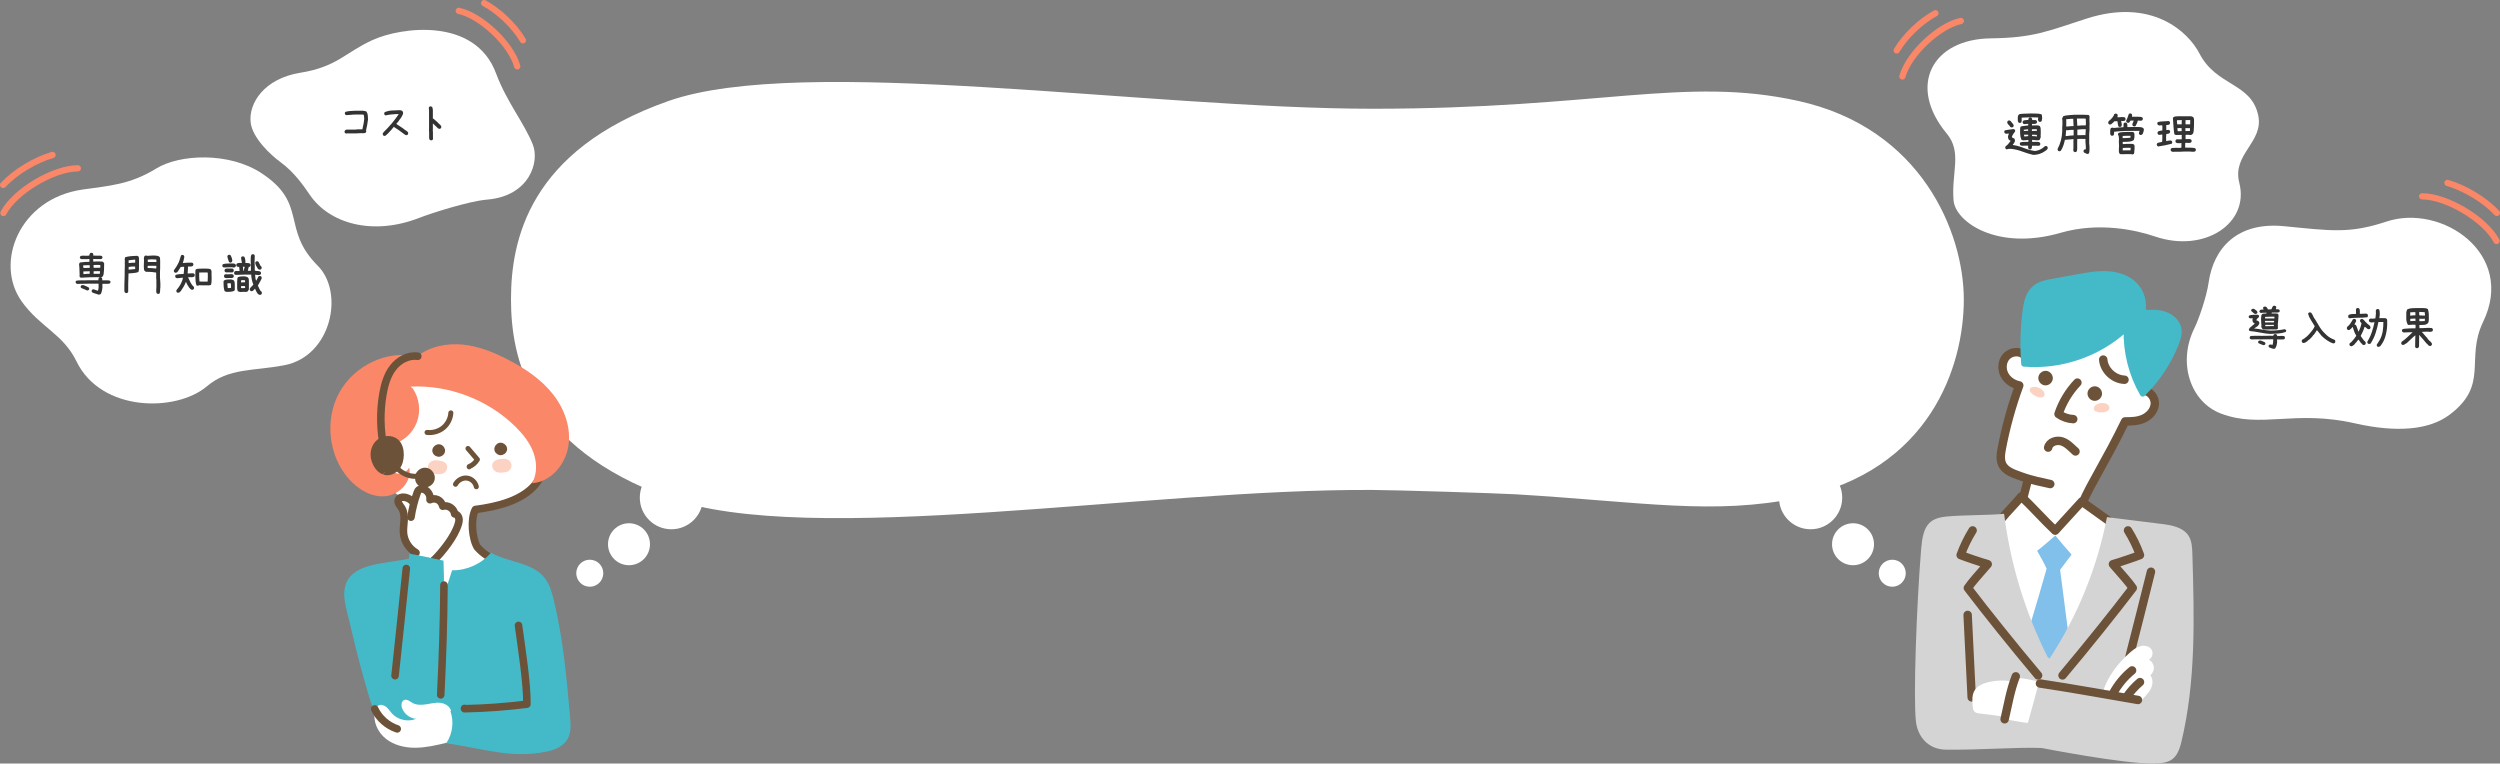 <?xml version="1.0" encoding="UTF-8"?><svg xmlns="http://www.w3.org/2000/svg" viewBox="0 0 1197.27 365.65" width="1197.27" height="365.65"><rect x="0" y="0" width="1197.27" height="365.65" fill="#808080" stroke="none"/><defs><style>.d,.e{fill:#fff;}.f{fill:#f98768;}.g,.h,.i,.j,.k,.l,.e,.m{stroke-linecap:round;stroke-linejoin:round;}.g,.i,.j,.k,.n,.l,.e{stroke:#6c5238;}.g,.i,.n{stroke-width:2.41px;}.g,.j,.n{fill:#6c5238;}.h{stroke:#f98768;stroke-width:3px;}.h,.i,.k,.l{fill:none;}.o{fill:#333;}.p,.m{fill:#44bac9;}.q{fill:#d4d4d4;}.j,.m{stroke-width:2.69px;}.k,.e{stroke-width:3.62px;}.r{fill:#fcd2c2;}.n{stroke-miterlimit:10;}.l{stroke-width:4.04px;}.s{fill:#81c0eb;}.m{stroke:#44bac9;}</style></defs><g id="a"/><g id="b"><g id="c"><path class="d" d="M861.22,48.34c-54.19-11.96-95.47,3.74-203.67,3.74s-273.23-26.16-337.31-3.74c-67.28,23.59-75.52,67.19-75.52,95.02s8.51,70.76,75.52,95.02c67.1,24.25,229.12-4.4,337.31-3.74,11.37,.07,57.73,1.5,68.29,2.08,60.87,3.65,94.65,10.13,135.47,1.66,63.07-13.04,79.18-62.96,79.18-95.02-.09-32.06-20.23-81.98-79.27-95.02Z"/><circle class="d" cx="321.55" cy="238.33" r="15.14"/><circle class="d" cx="301.23" cy="260.64" r="10.05"/><circle class="d" cx="282.45" cy="274.52" r="6.47"/><circle class="d" cx="867.11" cy="238.33" r="15.14"/><circle class="d" cx="887.43" cy="260.64" r="10.05"/><circle class="d" cx="906.21" cy="274.52" r="6.47"/><path class="h" d="M1.64,102c5.7-10.69,24.24-21.39,35.64-21.39"/><path class="h" d="M1.5,88.57c5.96-6.35,15.38-11.96,23.66-14.37"/><path class="h" d="M247.71,31.78c-3.07-11.02-17.71-24.44-27.99-26.58"/><path class="h" d="M250.43,19.31c-4.14-7.02-11.55-14.01-18.55-17.81"/><path class="h" d="M1195.63,115.4c-5.7-10.69-24.24-21.39-35.64-21.39"/><path class="h" d="M1195.77,101.97c-5.96-6.35-15.38-11.96-23.66-14.37"/><path class="h" d="M911.07,36.62c3.07-11.02,17.71-24.44,27.99-26.58"/><path class="h" d="M908.35,24.15c4.14-7.02,11.55-14.01,18.55-17.81"/><path class="d" d="M1057.72,135.3c2.4-16.62,13.81-29.13,36.05-26.98,22.66,2.2,31.35,3.7,49.09-2.2,26.43-8.78,62.14,15.37,46.34,47.99-8.7,17.97,3.09,30.11-16.13,44.54-9.6,7.2-25.02,8.69-45.31,4.08-29.01-6.59-44.96,2.63-64.2-4.7-14.53-5.54-20.87-24.3-12.63-40.9,1.98-4,5.78-14.78,6.8-21.83Z"/><path class="d" d="M953.36,18.37c-28,.33-40.08,22.72-21.01,45.64,7.48,8.99,2.06,18.91,3.24,32.05,.93,10.28,20.94,24.21,51.26,15.43,18.14-5.25,35.82-1.42,45.23,1.78,23.66,8.04,45.32-6.34,40.33-25.73-3.55-13.79,11.74-19.4,9.09-32.19-3.29-15.86-19.96-13.85-28.17-29.74-5.44-10.52-22.94-26.74-54.09-16.69-18.56,5.99-25.34,9.21-45.88,9.45Z"/><path class="d" d="M39.53,90.78c-30.32,4.33-42.24,35.02-29.24,53.43,8.84,12.53,19.86,15.52,26.35,28.88,11.84,24.34,47.72,24.37,62.45,11.91,10.56-8.93,22.22-7.21,37.18-10.11,22.38-4.33,28.8-34.74,15.88-47.65-17.69-17.69-4.46-29.68-27.08-44.4-15.52-10.11-38.99-9.03-50.18-2.17-12.6,7.72-22.08,8.21-35.38,10.11Z"/><path class="d" d="M143.84,34.84c17.66-2.86,21.44-9.69,34.61-15.68,13.55-6.16,49.01-11.13,59.1,15.96,5.17,13.88,13.39,23.52,17.63,34.15,3.3,8.27-1.63,24.64-21.88,26.32-9.1,.76-27.48,6.78-32.33,8.68-22.86,8.96-43.43,2.52-52.57-10.92-2.87-4.22-7.51-10.92-14.04-15.68-4.85-3.53-13.5-11.66-14.32-19.04-1.03-9.23,6.48-20.99,23.79-23.79Z"/><g><path class="o" d="M47.39,141.15c-.56-.19-1.12-.36-1.66-.52s-1.07-.36-1.57-.61c-.09-.12-.17-.25-.23-.38s-.08-.27-.05-.42l.23-.45c.12-.08,.26-.14,.4-.19s.29-.05,.45-.02c.31,.14,.63,.27,.96,.39s.66,.21,1.01,.29c.06-.25,.12-.49,.16-.71s.09-.47,.12-.74v-1.83l-.09-.09h-5.16l-5.04,.09-.47-.23c-.09-.11-.16-.24-.21-.4s-.05-.3-.02-.45l.23-.42c.77-.16,1.63-.22,2.6-.19s1.94,.02,2.91-.05h5.16c-.03-.23-.02-.45,.02-.66s.13-.39,.26-.56c.12-.09,.26-.16,.4-.21s.29-.05,.45-.02l.47,.23c.16,.17,.23,.37,.23,.59v.68c.77,.03,1.41,.02,1.95-.02s1.12,.02,1.78,.21c.09,.11,.16,.23,.21,.36s.05,.27,.02,.41l-.28,.47c-.12,.08-.27,.14-.42,.19s-.33,.05-.52,.02h-2.65v1.97c-.06,.52-.15,1.02-.26,1.52s-.29,.98-.54,1.43c-.12,.08-.26,.14-.4,.19s-.29,.09-.45,.12Zm-8.62-8.16l-.47-.23c-.09-.11-.16-.23-.2-.35s-.04-.26-.01-.4l.05-.26c-.05-.86-.08-1.73-.09-2.62s-.08-1.78-.19-2.67c.05-.16,.11-.29,.19-.41s.16-.23,.26-.34c.72-.12,1.45-.21,2.2-.25s1.52-.07,2.3-.08l.02-.63-.02-.7h-.38l-.61,.07-2.02-.02-.68,.02c-.11-.03-.22-.07-.33-.11s-.21-.08-.3-.13c-.09-.11-.16-.23-.21-.36s-.05-.27-.02-.41l.26-.42c.16-.14,.34-.21,.56-.2s.44,0,.66-.04l2.06,.02,.98-.07c0-.19,.03-.38,.08-.57s.14-.38,.27-.55c.12-.08,.26-.14,.4-.19s.3-.05,.47-.02l.47,.23c.09,.12,.16,.26,.2,.4s.04,.29,.01,.45l-.05,.26,3.75,.05,.47,.23c.09,.12,.16,.25,.2,.36s.04,.25,.01,.41l-.23,.42c-.09,.08-.2,.12-.33,.14s-.25,.04-.38,.07l-3.47-.05-.02,.56,.05,.68h.84l.7-.07,2.77,.05,.45,.21,.09,.23h.09l.26,.45-.07,3.14c-.08,.56-.13,1.14-.16,1.72s-.24,1.1-.63,1.54l-.47,.21-2.3-.02c-1.25,.02-2.5,.04-3.76,.07s-2.5,.09-3.71,.19Zm2.86,6.09c-.47-.2-.93-.41-1.38-.62s-.91-.39-1.38-.55c-.09-.11-.16-.23-.21-.36s-.05-.26-.02-.39l.23-.42c.16-.12,.33-.19,.52-.2s.38-.01,.56-.01c.44,.14,.87,.31,1.29,.52s.84,.41,1.24,.61c.09,.12,.16,.25,.21,.38s.05,.26,.02,.4l-.23,.45c-.12,.08-.26,.14-.4,.19s-.29,.05-.45,.02Zm1.36-10.83v-.47l-.02-.77h-1.31l-1.83,.07v.4l.12,.8,.7,.07,2.34-.09Zm-.02,2.88v-.07l-.05-.19,.07-.96h-.23l-2.81,.07-.02,.66,.05,.61,.33,.02c.44-.06,.88-.11,1.31-.13s.89-.03,1.36-.01Zm5.06-2.91l.02-1.31-1.83-.05-1.41,.07v.73l.02,.59,1.08,.02,2.11-.05Zm-.21,2.88v-.21l.07-1.01-1.31-.02-1.73,.05-.02,1.22h.33l2.67-.02Z"/><path class="o" d="M60.31,140.35l-.47-.23c-.06-.09-.12-.2-.16-.3s-.09-.23-.12-.35v-3.21l.14-4.22v-1.97l.09-3.38-.05-.23,.05-1.43-.05-.7c.03-.19,.05-.39,.05-.61s.08-.41,.23-.56c.88-.25,1.78-.41,2.71-.49s1.86-.13,2.8-.16l.38,.09c.12,.03,.23,.09,.33,.19,.16,.16,.24,.35,.26,.59s.04,.46,.07,.68v4.05l-.05,.23,.05,.75c-.09,.19-.14,.4-.14,.63s-.08,.43-.23,.59c-.72,.25-1.48,.4-2.27,.45s-1.59,.12-2.39,.21l-.14,5.3v3.4l-.23,.47c-.12,.09-.26,.16-.4,.21s-.29,.05-.45,.02Zm4.43-14.55v-1.43h-.66l-2.46,.28-.05,.23,.05,1.1h.14c.48-.06,.98-.11,1.48-.14s1-.05,1.5-.05Zm0,3.05v-.33l-.05-.47,.05-.42h-1.31l-1.8,.19-.05,1.31h.23c.48-.06,.98-.11,1.48-.14s.98-.08,1.45-.14Zm10.99,11.93c-.12-.03-.24-.07-.35-.12s-.21-.1-.3-.16c-.19-.28-.27-.6-.26-.96s.02-.71,.02-1.05c.06-.44,.09-.89,.07-1.35s-.02-.93-.02-1.39v-1.41c0-.47-.03-.94-.09-1.41v-2.39c-.7-.12-1.41-.22-2.11-.28s-1.43-.09-2.18-.09l-.47,.05-.8-.47c-.19-.31-.29-.66-.3-1.05s-.04-.77-.07-1.15l.09-2.79-.05-1.12c.03-.19,.06-.37,.09-.54s.11-.34,.23-.49c.12-.09,.26-.16,.4-.21s.29-.05,.45-.02c.09,.03,.2,.07,.3,.12s.23,.05,.35,.02c.56-.06,1.13-.1,1.71-.12s1.16-.02,1.76-.02c.3,.06,.61,.1,.94,.12s.62,.1,.87,.26l.42,.33c.09,.12,.16,.26,.21,.4s.05,.3,.02,.49l-.05,.19,.09,.23v4.01l-.09,1.92v2.53l.19,2.77v2.06c-.09,.45-.13,.94-.12,1.45s-.07,.98-.26,1.38c-.09,.09-.2,.16-.33,.19l-.38,.09Zm-.89-12.16v-.33l.05-.98h-.23l-.19,.05-.05-.05h-3.35l-.33,.05-.05,.42,.05,.56c.72,0,1.41,.03,2.09,.09l2.02,.19Zm.05-3.12v-.94l-.05-.28-2.37-.09-1.73,.14v.38l.09,.75h3.73l.33,.05Z"/><path class="o" d="M85.15,140.21l-.47-.23c-.09-.12-.16-.26-.21-.4s-.05-.3-.02-.49l.38-.61c.34-.34,.64-.72,.89-1.14s.51-.82,.77-1.23c.25-.5,.48-1,.68-1.5s.35-1.03,.45-1.59h-.42l-2.41,.23c-.12-.03-.24-.07-.35-.12s-.21-.1-.3-.16c-.09-.12-.16-.26-.21-.4s-.05-.29-.02-.45l.23-.47c.59-.19,1.21-.3,1.86-.35s1.3-.09,1.96-.12c.06-.56,.12-1.12,.16-1.69s.07-1.14,.07-1.73h-.42l-1.03,.09-.14-.05-1.43,2.2-.28,.33c-.12,.09-.27,.17-.42,.23s-.33,.08-.52,.05l-.47-.23c-.09-.12-.16-.26-.21-.4s-.05-.29-.02-.45l.47-.75c.31-.38,.59-.77,.82-1.2s.48-.85,.73-1.29c.34-.61,.61-1.26,.8-1.95s.4-1.36,.63-2.02c.12-.09,.26-.16,.4-.21s.29-.05,.45-.02l.47,.23c.09,.12,.16,.26,.21,.4s.05,.29,.02,.45c-.09,.47-.2,.94-.3,1.41s-.24,.93-.4,1.38h.19c.66-.09,1.34-.15,2.06-.16s1.42-.02,2.11-.02l.47,.23c.09,.12,.16,.26,.21,.4s.05,.29,.02,.45l-.23,.47c-.34,.22-.72,.32-1.12,.3s-.81,0-1.22,.02c0,.56-.02,1.12-.07,1.66s-.09,1.1-.12,1.66h.19l2.53-.09,.47,.23c.09,.12,.16,.26,.21,.4s.05,.29,.02,.45l-.23,.47c-.16,.12-.32,.2-.49,.23s-.35,.06-.54,.09h-1.88v.19c.34,.72,.68,1.43,1.01,2.13s.77,1.37,1.34,1.99l.23,.14c.09,.12,.16,.26,.21,.41s.05,.3,.02,.46l-.23,.47c-.12,.09-.26,.16-.4,.21s-.3,.05-.49,.02c-.22-.06-.42-.19-.61-.38l-.56-.56c-.31-.45-.6-.91-.87-1.36s-.49-.93-.68-1.43h-.09c-.28,.75-.62,1.48-1.03,2.19s-.84,1.39-1.31,2.05l-.3,.33-.33,.33c-.12,.09-.26,.16-.4,.21s-.29,.05-.45,.02Zm9.4-3.35l-.47-.23c-.22-.62-.35-1.29-.4-1.99s-.09-1.4-.12-2.09v-2.58c.03-.19,.05-.37,.07-.54s.09-.32,.21-.45c.41-.19,.84-.28,1.31-.28s.94-.02,1.41-.05h2.41c.34,.03,.69,.05,1.03,.07s.66,.12,.94,.3c.09,.12,.17,.27,.23,.42s.11,.33,.14,.52v2.11l.05,.89c-.03,.56-.05,1.15-.05,1.76s-.09,1.16-.28,1.66c-.19,.16-.4,.23-.63,.23s-.46,.03-.68,.09l-.05-.05h-3.12l-1.22-.05c-.09,.09-.21,.16-.35,.19s-.29,.05-.45,.05Zm4.9-2.02v-.09l.09-2.48-.05-1.73-.7-.05h-2.18l-1.22,.05v1.92c0,.41,.02,.8,.05,1.2s.06,.77,.09,1.15l1.17,.05h2.74Z"/><path class="o" d="M111.99,128.14c-.34-.09-.7-.14-1.08-.14h-1.15l-2.58,.09-.47-.23c-.09-.12-.16-.26-.21-.4s-.05-.29-.02-.45l.23-.47c.72-.22,1.48-.33,2.29-.33s1.6-.02,2.38-.05c.22,.03,.45,.06,.7,.09s.47,.12,.66,.28c.09,.12,.16,.26,.21,.4s.05,.29,.02,.45l-.23,.47c-.09,.09-.21,.16-.35,.19s-.27,.06-.4,.09Zm-3.49,11.65c-.16-.06-.31-.12-.47-.16s-.31-.12-.47-.21c-.25-.72-.4-1.46-.45-2.24s-.07-1.57-.07-2.38l.23-.47c.47-.28,1-.44,1.59-.47s1.2-.05,1.8-.05c.22,.06,.43,.12,.63,.16s.4,.13,.59,.26l.14,.14c.22,.28,.34,.6,.35,.96s.04,.73,.07,1.1v2.37l-.23,.47c-.56,.25-1.16,.4-1.79,.45s-1.28,.07-1.93,.07Zm-.14-6.59c-.16-.03-.3-.06-.45-.09s-.27-.11-.4-.23c-.09-.12-.16-.26-.21-.4s-.05-.29-.02-.45l.23-.47c.12-.09,.26-.16,.4-.21s.3-.05,.49-.02l.52,.05,1.95-.09c.16,.03,.3,.06,.45,.09s.27,.09,.4,.19c.09,.12,.16,.26,.21,.4s.05,.29,.02,.45l-.23,.47c-.12,.09-.27,.16-.45,.21s-.35,.07-.54,.07l-.8-.05-1.57,.09Zm.05-2.72c-.12-.03-.24-.07-.35-.12s-.21-.1-.3-.16c-.09-.12-.16-.26-.21-.4s-.05-.29-.02-.45l.23-.47c.22-.19,.47-.27,.75-.26s.56,0,.84-.02h1.9l.47,.23c.09,.12,.16,.27,.21,.42s.05,.33,.02,.52l-.23,.47c-.12,.09-.26,.16-.4,.21s-.29,.05-.45,.02l-1.48-.05-.98,.05Zm1.76-4.73l-.49-.26c-.16-.47-.31-.92-.47-1.36s-.27-.91-.33-1.41l.23-.47c.12-.09,.26-.16,.4-.21s.3-.05,.47-.02l.47,.23c.22,.41,.41,.84,.56,1.29s.23,.95,.23,1.48l-.23,.47c-.12,.09-.26,.17-.4,.22s-.29,.07-.45,.04Zm.47,12.12v-1.24l-.09-.94-.7-.05-.96,.05v.38l.19,1.9h.56l1.01-.09Zm13.8,3.38c-.19-.03-.37-.1-.54-.21s-.34-.24-.49-.4c-.28-.38-.52-.76-.7-1.15s-.38-.79-.56-1.2h-.09l-.35,.42-.23,.23-.14,.14h-.09l-.09,.14c-.12,.12-.26,.2-.4,.21s-.29,.02-.45,.02l-.47-.23c-.09-.12-.16-.26-.21-.4s-.05-.29-.02-.45l.23-.47,.23-.26,1.08-1.12,.14-.09v-.19c-.28-.75-.51-1.52-.68-2.3s-.27-1.59-.3-2.44h-2.86l-4.64,.14-.47-.23c-.09-.12-.16-.26-.21-.4s-.05-.3-.02-.49l.23-.47c.12-.09,.26-.17,.4-.23s.3-.08,.49-.05l.7,.05,.8-.05v-.14l-.19-1.83c-.22,0-.42,0-.61-.02s-.36-.09-.52-.21c-.09-.12-.16-.26-.21-.4s-.05-.29-.02-.45l.23-.47c.34-.22,.73-.33,1.15-.33h1.29v-.09c-.09-.39-.17-.78-.23-1.17s-.12-.79-.19-1.2l.23-.47c.12-.09,.26-.16,.4-.21s.29-.05,.45-.02l.47,.23c.25,.38,.4,.78,.45,1.22s.09,.89,.12,1.36l-.09,.35c.41,.03,.81,.05,1.22,.05s.77,.11,1.08,.33c.09,.12,.16,.26,.21,.4s.05,.29,.02,.45l-.23,.47c-.09,.06-.2,.12-.3,.16s-.23,.07-.35,.07l-.42,1.83h1.45v-2.44l-.09-2.6c.03-.47,.05-.94,.05-1.41s.11-.89,.33-1.27c.12-.09,.26-.16,.4-.21s.29-.05,.45-.02l.47,.23c.11,.12,.19,.26,.23,.4s.05,.3,.02,.49l-.09,3.02,.09,1.27v2.44c.44,.16,.91,.23,1.41,.21s.95,.1,1.36,.35c.09,.12,.16,.26,.21,.4s.05,.29,.02,.45l-.23,.47c-.12,.09-.26,.16-.4,.19s-.29,.06-.45,.09c-.28-.06-.57-.09-.87-.09s-.59-.03-.87-.09v.23c.06,.44,.11,.88,.14,1.34s.14,.87,.33,1.24h.09l1.03-1.97c.12-.09,.26-.16,.4-.21s.29-.05,.45-.02l.47,.23c.09,.12,.16,.26,.21,.4s.05,.3,.02,.49c-.22,.62-.51,1.21-.87,1.76s-.68,1.12-.96,1.71c.19,.44,.39,.88,.61,1.32s.45,.87,.7,1.28l.38,.23c.09,.12,.16,.26,.21,.4s.05,.3,.02,.49l-.23,.47c-.09,.09-.2,.16-.33,.19l-.38,.09Zm-9.45-1.41c-.16-.09-.33-.15-.52-.16s-.36-.09-.52-.21c-.16-.22-.25-.45-.28-.7l-.09-.75v-3.07c.06-.38,.09-.76,.07-1.15s.09-.74,.3-1.05c.44-.19,.9-.3,1.38-.35s.98-.07,1.48-.07c.34,0,.68,.05,1.01,.14s.63,.23,.91,.42c.22,.22,.35,.48,.4,.77s.07,.6,.07,.91v4.01l-.23,.47-.14,.09-.19,.38c-.16,.12-.33,.2-.52,.23s-.38,.05-.56,.05l-.84-.05-1.73,.09Zm2.39-4.66v-.42l-.05-.56-1.41-.05-.42,.05-.09,1.03h.42l1.55-.05Zm0,2.74v-.82c-.22-.09-.45-.13-.7-.12s-.5,.02-.75,.02l-.28,.05-.23-.05v.87c.19,.09,.38,.13,.59,.12s.41-.02,.63-.02l.75-.05Zm-.66-8.23l.47-1.92-.84-.05v.38l.19,1.64h.14l.05-.05Zm7.66-.52c-.16-.03-.31-.09-.47-.16s-.3-.2-.42-.35c-.28-.44-.55-.88-.8-1.34s-.41-.95-.47-1.48l.23-.49c.12-.09,.26-.16,.4-.21s.29-.05,.45-.02l.47,.23c.19,.33,.36,.66,.52,1.01s.31,.67,.47,.98h.09v.09h.09l.14,.14c.09,.12,.16,.26,.21,.4s.05,.29,.02,.45l-.23,.47c-.09,.09-.2,.16-.33,.19l-.38,.09Z"/></g><g><path class="o" d="M165.71,63.96l-.47-.23c-.09-.12-.16-.26-.21-.4s-.05-.29-.02-.45l.23-.47,.66-.33h4.22l1.03-.14h2.39c.19-.84,.37-1.69,.54-2.53s.29-1.7,.35-2.58l-.19-1.83-.61-.14h-3.52c-.75,0-1.48,.05-2.18,.14s-1.4,.14-2.09,.14l-.47-.23c-.09-.12-.16-.26-.21-.4s-.05-.29-.02-.45l.23-.47c.69-.22,1.44-.36,2.25-.42s1.64-.11,2.48-.14h3.66c.31,.06,.62,.11,.94,.14s.59,.14,.84,.33c.34,.53,.54,1.12,.59,1.76s.09,1.29,.12,1.95c-.09,.88-.23,1.75-.4,2.62s-.35,1.73-.54,2.58l.09,.61-.23,.47c-.25,.19-.53,.29-.84,.3s-.62,.02-.94,.02l-.05-.05-2.2,.09-1.03,.05h-3.94l-.47,.05Z"/><path class="o" d="M184,65.11l-.47-.26c-.09-.12-.16-.26-.21-.4s-.05-.29-.02-.45,.11-.3,.23-.45,.23-.27,.33-.4c1.31-1.28,2.56-2.62,3.75-4.03s2.28-2.86,3.28-4.36v-.14h-.94c-.91,.06-1.8,.13-2.67,.21s-1.73,.23-2.58,.45l-.47-.23c-.09-.12-.16-.26-.21-.4s-.05-.29-.02-.45l.23-.47c1.09-.47,2.24-.74,3.45-.81s2.41-.12,3.63-.15c.25,0,.5,.03,.75,.09s.47,.18,.66,.35c.12,.16,.22,.34,.28,.54s.08,.41,.05,.63c-.16,.47-.36,.92-.61,1.36s-.52,.86-.8,1.27h-.09l-.23,.42h-.09l-.33,.61h-.09l-.23,.42c-.16,.12-.3,.26-.45,.4s-.24,.3-.3,.49l.33,.19c.16,.19,.34,.34,.56,.45s.44,.23,.66,.35v.09l.42,.23,1.31,.89,.38,.33c.22,.19,.45,.35,.7,.49s.5,.3,.75,.49l.49,.56,.05,.61-.23,.47c-.14,.09-.28,.16-.42,.21s-.29,.05-.45,.02l-.66-.38c-.75-.56-1.51-1.12-2.27-1.69s-1.55-1.08-2.37-1.55l-.42-.42-1.5,1.78-.98,1.03-.42,.47-.19,.19-.28,.14v.09l-.14,.14c-.16,.16-.32,.29-.49,.41s-.38,.16-.63,.13Z"/><path class="o" d="M206.31,67.21l-.47-.23c-.16-.16-.24-.33-.26-.52s-.04-.38-.07-.56v-2.7l-.09-1.17,.05-.05v-5.34l-.05-.19,.05-.05v-3.59l-.14-1.17,.23-.47c.12-.09,.26-.16,.4-.21s.29-.05,.45-.02l.47,.23c.19,.22,.29,.47,.3,.75s.05,.55,.12,.8v3.68l-.05,.19,.05,.14,.38,.19,.8,.7,.33,.28,.33,.28,.75,.75,.14,.14,.98,.94v.09h.09c.09,.12,.16,.26,.21,.4s.05,.3,.02,.49l-.23,.47c-.12,.09-.26,.16-.4,.21s-.29,.05-.45,.02l-.52-.28-1.12-1.08-1.31-1.22v2.95l-.05,.47,.09,.66v2.51l.05,.8-.23,.47c-.12,.09-.26,.16-.4,.21s-.29,.05-.45,.02Z"/></g><g><path class="o" d="M973.73,74.18c-1.77-.41-3.5-.94-5.2-1.59s-3.47-1.09-5.3-1.31c-.61-.03-.99-.03-1.14,0s-.51,.12-1.09,.26l-.45-.26c-.09-.12-.16-.26-.2-.4s-.04-.29-.01-.45l.26-.47c.3-.16,.64-.44,1.03-.86s.82-.95,1.29-1.61l-.77-.49c-.22-.27-.36-.54-.42-.82s-.09-.59-.09-.94l.45-1.27h-.23l-1.15,.09c-.12-.03-.24-.07-.34-.13s-.2-.11-.29-.18c-.09-.12-.16-.26-.2-.4s-.04-.29-.01-.45l.26-.47c.69-.12,1.39-.25,2.1-.36s1.43-.21,2.17-.27l.47,.26c.08,.12,.14,.26,.19,.4s.05,.29,0,.45c-.3,.44-.6,.87-.91,1.29s-.53,.9-.66,1.43l.05,.14,1.08,.56c.17,.19,.28,.41,.32,.66s.04,.52-.01,.8l-.66,1.12h-.09l-.28,.52c1.83,.27,3.6,.75,5.32,1.44s3.49,1.18,5.32,1.44c.7-.08,1.37-.24,1.99-.48s1.23-.57,1.8-.97l.42-.38h.09v-.09l.21-.16h.09v-.09c.12-.09,.26-.16,.4-.21s.29-.05,.45-.02l.47,.28c.08,.12,.14,.26,.19,.41s.05,.31,0,.48l-.3,.52-.14,.05v.09l-.14,.12-.54,.4-.09-.02v.09c-.83,.59-1.72,1.05-2.67,1.36s-1.95,.48-3,.49Zm-10.48-13.15l-.47-.23c-.25-.41-.56-.78-.94-1.12s-.56-.77-.56-1.27l.23-.49c.12-.09,.26-.16,.4-.21s.29-.05,.45-.02l.47,.23,.89,1.05c.16,.19,.31,.39,.46,.61s.21,.47,.18,.75l-.26,.47c-.12,.09-.26,.16-.4,.21s-.29,.05-.45,.02Zm4.05-2.13c-.12-.03-.24-.07-.35-.12s-.21-.09-.3-.14c-.11-.16-.19-.32-.23-.49s-.08-.35-.09-.54c.02-.44,.02-.88,.01-1.32s.09-.86,.29-1.23l.23-.12v-.09c.27-.19,.59-.29,.96-.3s.73-.05,1.08-.09l3.73-.12c.81,.05,1.65,.06,2.52,.05s1.68,.09,2.45,.33v.09l.09-.02c.19,.28,.27,.61,.26,.98s0,.74,.05,1.1c-.09,.19-.14,.4-.13,.63s-.07,.44-.22,.61c-.12,.09-.25,.16-.39,.21s-.28,.06-.43,.05l-.49-.23c-.11-.14-.19-.3-.25-.47s-.08-.35-.08-.54l.12-.87-3.52-.09-3.54,.12-.89,.07c-.03,.39-.02,.78,.02,1.17s-.02,.75-.19,1.08c-.09,.09-.2,.16-.33,.19s-.25,.07-.38,.12Zm4.73,12.66l-.47-.23c-.12-.16-.2-.33-.23-.52s-.05-.4-.05-.63l.05-.38-.61-.05-2.53,.05c-.12-.03-.24-.07-.35-.12s-.21-.1-.3-.16c-.09-.12-.16-.26-.21-.4s-.05-.29-.02-.45l.23-.47c.56-.16,1.18-.23,1.85-.23s1.34-.02,1.99-.05l.05-.89h-.19c-.38,.06-.76,.1-1.15,.12s-.77,.04-1.15,.07c-.16-.03-.31-.07-.47-.12s-.3-.12-.42-.21c-.34-.84-.54-1.75-.59-2.72s-.04-1.94,.02-2.91c.03-.12,.07-.24,.12-.35s.1-.21,.16-.3c.59-.19,1.18-.3,1.76-.33s1.18-.09,1.8-.19v-.75h-.47l-1.5,.09-.47-.23c-.09-.12-.16-.26-.21-.41s-.05-.3-.02-.46l.23-.47c.38-.22,.79-.33,1.24-.33s.88-.03,1.29-.09c-.03-.19-.02-.36,.02-.52s.12-.3,.21-.42c.12-.09,.26-.16,.4-.21s.29-.05,.45-.02l.47,.23c.09,.12,.16,.27,.21,.45s.07,.35,.07,.54c.34,.03,.7,.03,1.08,0s.7,.05,.98,.23c.09,.12,.16,.26,.21,.4s.05,.29,.02,.45l-.23,.49c-.28,.19-.62,.28-1.01,.28h-1.15v.75h.66l.05-.05h2.06c.2,.03,.39,.08,.56,.14s.34,.16,.49,.28c.25,.47,.37,1,.35,1.59s0,1.17,.02,1.73l-.05,1.08,.05,.8c-.12,.19-.21,.4-.26,.63s-.13,.45-.26,.63c-.22,.19-.48,.27-.79,.26s-.6-.02-.88-.02l-1.92-.19-.05,.98h2.72c.16,0,.32,.02,.5,.07s.35,.13,.5,.26c.09,.12,.16,.26,.21,.4s.05,.29,.02,.45l-.23,.47c-.12,.09-.26,.16-.41,.21s-.32,.05-.5,.02l-.42-.05h-2.39c-.03,.73-.14,1.24-.33,1.52-.12,.09-.26,.16-.4,.21s-.29,.05-.45,.02Zm-.75-8.84v-.8h-.14l-1.92,.23v.56h.56l1.03-.05,.47,.05Zm.05,2.48v-.66l-1.45-.05-.56,.05v.09l.09,.7h.66l1.27-.14Zm4.12-2.44v-.89h-1.55l-.8,.05v.8h.56l1.36-.05,.42,.09Zm.05,2.58v-.28l-.05-.47-1.64-.09-.66,.05v.61c.44,0,.83,.02,1.17,.05s.73,.08,1.17,.14Z"/><path class="o" d="M999.53,73.76c-.22-.16-.46-.28-.73-.38s-.52-.2-.75-.33c-.09-.12-.16-.26-.21-.4s-.05-.29-.02-.45l.23-.47c.12-.09,.25-.16,.39-.21s.29-.05,.48-.02v-1.38c-.06-.41-.1-.83-.12-1.27s-.04-.86-.07-1.27l.05-.8-.05-.23-2.44-.05-1.45,.05-.05,1.03v3.59c-.03,.25-.05,.51-.07,.77s-.1,.49-.26,.68c-.12,.09-.26,.16-.4,.21s-.28,.05-.42,.02l-.47-.23c-.09-.09-.16-.21-.19-.35s-.06-.27-.09-.4l.09-.89v-3.49l.05-.84h-.33c-.64,.03-1.27,.09-1.9,.16s-1.26,.13-1.9,.16c-.19,.91-.43,1.8-.73,2.68s-.7,1.71-1.2,2.5c-.12,.09-.25,.17-.39,.23s-.29,.08-.48,.05l-.47-.23c-.09-.12-.16-.26-.2-.4s-.05-.29-.04-.45c.69-1.3,1.21-2.65,1.58-4.05s.58-2.84,.64-4.31v-1.92l.09-1.31v-1.99l-.14-1.03,.21-.47,.14-.09c0-.09,.02-.19,.07-.28s.1-.19,.16-.28c.84-.25,1.71-.4,2.6-.45s1.78-.12,2.67-.21h4.83l1.31,.09,.42-.05,.49,.23c.09,.12,.16,.26,.21,.4s.05,.3,.02,.49l-.05,1.12,.09,2.55-.05,.05v2.25l-.14,2.06v2.34l-.05,.14,.05,.05v2.2l.14,1.08v1.9c-.06,.28-.09,.57-.09,.87s-.08,.55-.23,.77c-.14,.09-.28,.16-.42,.21s-.3,.05-.47,.02Zm-6.45-8.93v-2.62h-1.24l-2.11,.19-.28-.05c0,.47-.02,.94-.07,1.41s-.09,.94-.12,1.41h.28c.58-.09,1.16-.16,1.75-.21s1.18-.09,1.79-.12Zm-.05-4.45v-.28l-.14-2.98,.05-.23h-.96l-2.48,.23v.42l.05,.05v2.32l-.05,.66h.82c.44-.06,.89-.11,1.35-.14s.92-.05,1.37-.05Zm5.88-.33v-.19l.05-.8-.09-2.23-.68-.05h-3.54v.09l.19,3.35h.16c.62-.09,1.27-.15,1.95-.16s1.33-.02,1.97-.02Zm-.14,4.69v-.56l.14-2.3h-1.78l-2.27,.19v2.67h1.34l1.8-.05,.77,.05Z"/><path class="o" d="M1015,60.8l-.45-.26c-.17-.39-.28-.8-.32-1.23s-.1-.85-.18-1.25l-.35-.02-.56,.07-.47-.12-.19,.26-1.31,1.17c-.12,.09-.26,.16-.41,.2s-.3,.04-.46,.01l-.45-.26c-.09-.14-.16-.28-.2-.42s-.04-.31,.01-.52l.26-.45c.48-.38,.93-.78,1.32-1.21s.74-.89,1.02-1.37c.03-.16,.08-.3,.14-.42s.14-.25,.23-.38c.14-.08,.28-.14,.42-.18s.29-.04,.45-.01l.47,.26c.09,.14,.16,.28,.2,.42s.04,.3-.01,.49l-.16,.54,.7,.05c.44-.05,.86-.08,1.28-.11s.85-.01,1.3,.04l.47,.26c.08,.14,.14,.28,.18,.42s.04,.29,.01,.45l-.26,.47c-.27,.19-.55,.27-.87,.26l-.94-.05v.16c.05,.36,.11,.7,.19,1.02s.09,.67,.05,1.04l-.26,.47c-.14,.08-.28,.14-.42,.18s-.29,.04-.45,.01Zm-3.66,4.22l-.47-.23c-.19-.28-.28-.6-.28-.96v-1.1c.03-.25,.05-.49,.07-.73s.1-.45,.26-.63c.12-.09,.26-.16,.4-.21s.29-.05,.45-.02l.59,.14c.75-.09,1.51-.17,2.27-.23s1.54-.11,2.32-.14l.05-1.03-.05-.47,.23-.47c.12-.09,.26-.17,.4-.22s.29-.07,.45-.04l.47,.26c.19,.22,.29,.48,.3,.77s.02,.6,.02,.91l-.05,.23h1.08c.94-.03,1.77-.05,2.48-.05s1.57,.02,2.55,.05c.25,.03,.51,.08,.77,.14s.51,.17,.73,.33v.09h.09c.12,.12,.2,.28,.21,.47s.02,.38,.02,.56c-.12,.31-.22,.62-.28,.94s-.19,.61-.38,.89c-.12,.12-.27,.23-.45,.3s-.35,.1-.54,.07l-.47-.23c-.09-.12-.16-.26-.21-.4s-.05-.29-.02-.45l.33-.89h-1.62c-1.47,0-3.14,.02-5.02,.05s-3.73,.16-5.58,.38c-.03,.28-.04,.58-.02,.89s-.08,.58-.28,.8c-.12,.09-.26,.16-.4,.21s-.29,.05-.45,.02Zm9.68,8.93l-.28-.14h-3.14l-.05,.05h-1.97l-.47-.23c-.22-.31-.34-.66-.35-1.03s-.02-.77-.02-1.17l.09-1.48-.09-2.06,.05-1.5-.14-1.36-.09-.05c-.09-.12-.16-.26-.21-.4s-.05-.29-.02-.45l.23-.47c.56-.22,1.17-.34,1.83-.38s1.3-.06,1.92-.09h3.05l.61,.28c.19,.31,.27,.66,.23,1.05s-.03,.77,0,1.15c-.06,.25-.11,.51-.14,.77s-.12,.51-.28,.73l-.56,.23v.09c-.72,.25-1.48,.38-2.27,.4s-1.59,.04-2.37,.07v.66l.05,.38h.52l1.22-.09h2.81c.16,.03,.3,.07,.45,.12s.27,.12,.4,.21c.19,.31,.27,.67,.23,1.07s-.03,.79,0,1.16c-.09,.38-.13,.77-.12,1.17s-.07,.77-.26,1.08c-.12,.09-.26,.16-.4,.21s-.29,.05-.45,.02Zm-.75-7.99v-.09l.09-.84h-2.02l-1.78,.09v1.03h.7c.5,0,1-.02,1.5-.07s1-.09,1.5-.12Zm.05,6.02v-.23l.09-.98h-2.06l-1.73,.09-.05,1.17h.98l.05-.05h2.72Zm1.59-11.46l-.47-.23c-.09-.12-.16-.26-.21-.4s-.05-.3-.02-.49l.66-1.66h-1.55l-.47,.8c-.12,.09-.26,.17-.4,.23s-.3,.08-.49,.05l-.47-.23c-.09-.12-.16-.26-.21-.4s-.05-.29-.02-.45c.28-.5,.51-1.02,.68-1.57s.37-1.09,.59-1.62c.12-.09,.26-.16,.4-.21s.29-.05,.45-.02l.47,.23c.09,.12,.16,.26,.21,.4s.05,.3,.02,.49l-.09,.47h2.44c.47,0,.92,0,1.35,.02s.83,.12,1.21,.3c.09,.12,.16,.26,.21,.4s.05,.29,.02,.45l-.23,.47c-.12,.09-.27,.16-.42,.21s-.31,.07-.47,.07c-.22-.06-.43-.09-.64-.09s-.44,.02-.69,.05c-.06,.47-.2,.9-.4,1.3s-.4,.8-.59,1.21c-.12,.09-.26,.16-.4,.21s-.29,.05-.45,.02Z"/><path class="o" d="M1033.59,70.13l-.45-.26c-.09-.12-.16-.26-.21-.4s-.05-.29,0-.45l.21-.47c.34-.17,.72-.29,1.14-.35s.81-.15,1.18-.26l.09-1.41v-2.11h-.23c-.22,.05-.44,.09-.67,.13s-.46,.05-.71,.04l-.45-.23c-.09-.14-.16-.29-.21-.46s-.05-.32,0-.48l.23-.45c.33-.16,.67-.27,1.02-.33s.7-.12,1.04-.16l.02-1.45-.05-.98-.94-.02-.56,.07c-.12-.05-.24-.09-.35-.14s-.2-.1-.28-.16c-.09-.12-.17-.26-.22-.41s-.07-.3-.04-.46l.26-.47c.75-.19,1.59-.3,2.53-.33s1.82-.09,2.65-.16l.42,.23c.09,.14,.16,.29,.21,.43s.05,.31,0,.48l-.26,.47c-.22,.16-.46,.24-.73,.25s-.53,.03-.8,.06v.23l.02,2.16h.19l.98-.07,.47,.26c.09,.14,.16,.28,.19,.42s.03,.29,0,.45l-.26,.42c-.22,.16-.47,.25-.75,.29s-.55,.09-.8,.15l-.12,1.48,.05,1.88h.19c.31-.08,.64-.15,1-.21s.7-.09,1.04-.09l.45,.26c.09,.12,.16,.26,.2,.4s.04,.29-.01,.45l-.21,.47c-1.03,.27-2.1,.51-3.21,.74s-2.2,.42-3.28,.57Zm7.1,2.6c-.16-.03-.32-.07-.48-.12s-.31-.12-.43-.21c-.09-.12-.16-.26-.21-.4s-.05-.29-.02-.45l.23-.47c.28-.2,.6-.29,.96-.25s.7,.03,1.01-.04l2.09,.02,.8-.05,.05-.23,.02-2.02h-.19l-.89,.09-.33-.07-.33,.05c-.16-.03-.31-.07-.47-.12s-.3-.12-.45-.21c-.09-.12-.16-.26-.2-.4s-.04-.29-.01-.45l.23-.47c.14-.09,.28-.16,.42-.21s.29-.05,.45-.02l.28,.05,1.64-.07v-.7l-.05-.23,.07-.94-.05-.19h-.98l-1.76,.02c-.12-.03-.24-.07-.35-.12s-.21-.1-.3-.16l-.14-.14c-.2-1.23-.34-2.5-.41-3.8s-.16-2.57-.27-3.82l.23-.47c.38-.27,.82-.4,1.35-.4s1.03-.02,1.51-.07l3.75,.02,1.62-.02c.22,.03,.43,.07,.62,.12s.39,.13,.57,.26c.16,.16,.27,.33,.33,.53s.11,.4,.14,.62l-.02,2.98c-.08,.62-.11,1.27-.11,1.92s-.1,1.26-.32,1.8l-.47,.49c-.16,.12-.33,.2-.52,.23s-.38,.05-.56,.05c-.22-.06-.46-.1-.74-.11s-.54-.01-.79-.01l-.52,.09-.02,1.97h.38l1.43-.02,.47,.09c.16,.03,.3,.09,.42,.19,.09,.12,.16,.26,.21,.4s.05,.29,.02,.45l-.26,.47c-.16,.12-.32,.2-.49,.23s-.35,.05-.54,.05l-1.1-.07-.66,.05-.05,.28-.02,1.97,2.55,.02c.38,.06,.77,.09,1.2,.08s.8,.09,1.15,.29c.09,.12,.16,.26,.21,.4s.05,.29,.02,.45l-.23,.47c-.22,.16-.47,.24-.76,.25s-.57,.01-.86,.01l-.87-.09-2.51-.02-2.55,.12-2.13-.02-1.03,.07Zm4.15-13.22v-.96l-.02-.42,.14-.61h-1.27l-1.12,.07-.02,.61,.14,1.34,1.08,.02,1.08-.05Zm-.02,3.28v-.47l-.05-.98h-.89l-1.08,.02v.23l.09,1.22,.89,.02,1.03-.05Zm3.96-.05v-1.41h-.09l-.05,.05-2.04-.02v.84l.05,.56h.23l1.9-.02Zm.12-3.19l.02-2.04-1.38-.02-.89,.05v.09l.05,.47-.07,.33,.05,1.1,2.23,.02Z"/></g><g><path class="o" d="M1086.99,159.9c-1.25-.08-2.47-.23-3.66-.47s-2.41-.45-3.66-.63c-.92-.11-1.59-.19-1.99-.23l-.47-.19c-.14-.16-.21-.33-.21-.52s.05-.33,.16-.42l.23-.4c.23-.23,.58-.52,1.03-.87s.93-.77,1.43-1.29l-.61-.28c-.2-.19-.34-.41-.42-.67s-.12-.52-.12-.79l.19-.73h-.8l-.47,.05-.47-.19c-.09-.11-.16-.22-.21-.34s-.05-.25-.02-.39l.23-.42c.59-.22,1.23-.34,1.91-.35s1.38-.03,2.1-.05l.47,.19c.09,.11,.16,.22,.21,.34s.05,.25,.02,.41l-.23,.4-.3,.21-.63,.7-.09,.47c.16,.02,.3,.05,.45,.11s.27,.12,.4,.2l.19,.16c.16,.16,.26,.33,.32,.52s.06,.39,.01,.61c-.06,.16-.14,.3-.23,.45s-.2,.28-.33,.42l-.47,.45-.4,.28-.28,.14v.05l-.3,.14v.07l-.52,.26c1.38,.12,2.72,.32,4.03,.57s2.66,.41,4.03,.46c1.12-.02,2.24-.07,3.35-.18s2.2-.27,3.26-.5l.47,.21c.09,.09,.18,.2,.25,.33s.07,.25-.01,.38l-.23,.42c-1.14,.41-2.36,.65-3.67,.74s-2.61,.14-3.93,.18Zm1.1,6.98c-.23-.11-.48-.2-.73-.26s-.48-.16-.7-.3c-.09-.11-.16-.22-.21-.34s-.05-.25-.02-.39l.23-.4c.12-.08,.26-.13,.41-.16s.32-.05,.5-.05l.75,.21c.14-.36,.23-.74,.26-1.15s.06-.82,.09-1.24l-.05-.33h-.49l-1.36,.05-.89-.05-.07,.05h-1.99l-1.38,.05-.05-.05h-2.81l-1.24,.05c-.14-.03-.27-.07-.39-.12s-.22-.09-.32-.14c-.09-.09-.16-.21-.21-.34s-.05-.26-.02-.39l.23-.52c.27-.16,.57-.22,.91-.19s.67,.02,.98-.05h2.95l1.29,.05,.05-.05h1.99l.94-.05,1.34,.05,.63-.05c.06-.28,.14-.48,.23-.59,.14-.08,.28-.14,.42-.18s.29-.04,.45-.01l.47,.19c.11,.11,.18,.23,.21,.36s.08,.25,.14,.36l.07,.05,2.13-.09c.22,.03,.44,.05,.66,.05s.41,.06,.56,.19c.09,.11,.16,.24,.21,.39s.05,.3,.02,.46l-.23,.4c-.16,.11-.34,.18-.54,.2s-.41,.04-.63,.04l-.05-.02h-2.13l-.21-.05v.16l.05,.68c0,.62-.07,1.22-.2,1.79s-.36,1.11-.67,1.63c-.28,.27-.55,.36-.81,.29s-.52-.14-.79-.2Zm-8.13-16.55l-.47-.21-.23-.19-1.1-.98-.05-.47,.26-.4c.14-.08,.29-.14,.43-.19s.3-.05,.46-.02l.47,.21,1.03,.8c.12,.14,.22,.27,.28,.4s.08,.27,.05,.45l-.23,.4c-.12,.08-.26,.14-.41,.19s-.31,.05-.48,.02Zm3.87,14.95l-2.16-.89c-.11-.12-.19-.25-.23-.36s-.05-.25-.02-.39l.26-.35c.12-.09,.26-.16,.41-.2s.32-.04,.5-.01c.34,.11,.69,.23,1.04,.36s.69,.29,1.02,.48c.09,.11,.17,.23,.23,.35s.08,.27,.05,.42l-.23,.38c-.12,.08-.26,.14-.41,.18s-.3,.05-.46,.04Zm.33-7.48c-.12-.03-.24-.07-.35-.11s-.21-.09-.3-.15c-.14-.2-.27-.41-.4-.61s-.17-.43-.14-.68l.05-.19-.19-3.16c.06-.42,.09-.87,.09-1.34s.16-.86,.47-1.17c.27-.12,.57-.19,.93-.19s.68-.02,1-.05l.16-.23,.09-.14h-1.69l-1.1,.09-.47-.21c-.11-.09-.19-.2-.23-.33s-.05-.25-.02-.38l.26-.4c.22-.17,.49-.27,.81-.28s.62-.03,.9-.05v-.14c-.09-.06-.16-.16-.19-.28s-.05-.25-.05-.38l.23-.42c.12-.06,.26-.12,.41-.16s.3-.05,.46-.02l.49,.19c.16,.2,.3,.4,.45,.59s.23,.38,.26,.59h.91l.82-.09c.09-.27,.2-.52,.3-.76s.25-.48,.42-.71c.12-.08,.26-.14,.41-.19s.3-.05,.46-.02l.47,.21c.09,.11,.16,.22,.21,.34s.05,.26,.02,.43l-.23,.66c.28,.03,.57,.05,.88,.05s.57,.07,.79,.21c.09,.11,.16,.22,.21,.34s.05,.25,.02,.39l-.23,.4c-.16,.11-.35,.18-.59,.2s-.47,.04-.7,.04l-1.17-.02-1.08,.02-.14,.42h2.2c.16,.02,.3,.04,.43,.07s.27,.08,.41,.14c.2,.2,.3,.44,.28,.7s-.02,.52-.02,.77c0,.59-.04,1.18-.13,1.75s-.14,1.15-.18,1.75l.05,.52-.05,.84,.12,.54-.28,.38c-.12,.09-.26,.16-.41,.2s-.3,.04-.46,.01l-.56-.02-1.08,.02-.56-.02-2.41,.07-.61-.05-.45,.05Zm4.88-3.42v-.12l.09-.56-.54-.05h-3.61l-.28,.05v.09l.05,.59,.73,.05,1.62-.05,1.1,.05,.84-.05Zm.19-1.85v-.87h-1.69l-2.74,.09-.05,.77h.19l.05-.02h3.7l.54,.02Zm-.26,3.68v-.47l.07-.14-.63-.05-1.41,.05-1.38-.05-.77,.05v.3l.05,.3,.68,.02,2.72-.07,.68,.05Z"/><path class="o" d="M1117.32,164.47c-1.02-.38-1.98-.87-2.88-1.49s-1.77-1.32-2.58-2.1c-.41-.47-.79-.94-1.15-1.41s-.73-.92-1.1-1.36l-1.22,1.83-.47,.56h-.09l-.52,.75-.23,.23-.66,.7-.42,.38-.75,.52v.09l-.33,.3c-.28,.19-.57,.38-.88,.56s-.64,.27-1.02,.23l-.47-.23c-.09-.12-.16-.26-.21-.4s-.05-.3-.02-.47l.23-.47,1.08-.61,.05-.09c.42-.28,.81-.59,1.17-.91s.7-.68,1.01-1.05c.53-.56,1.02-1.15,1.48-1.76s.84-1.24,1.15-1.9v-.23c-.56-.97-1.15-1.91-1.76-2.84s-1.07-1.92-1.38-3l.23-.47c.12-.09,.26-.16,.4-.21s.29-.05,.45-.02l.47,.23c.34,.44,.62,.91,.82,1.42s.46,.98,.77,1.42l.09,.05c.75,1.28,1.52,2.57,2.32,3.87s1.76,2.45,2.88,3.45c.44,.47,.91,.88,1.42,1.24s1.03,.66,1.56,.91c.25,.09,.49,.2,.73,.3s.46,.23,.68,.35c.09,.12,.16,.26,.21,.41s.05,.32,.02,.5l-.23,.47c-.12,.09-.26,.16-.4,.21s-.29,.05-.45,.02Z"/><path class="o" d="M1126.04,165.85c-.12-.03-.24-.07-.35-.12s-.21-.1-.3-.16c-.09-.12-.16-.25-.21-.39s-.05-.28-.02-.43l.23-.47c.31-.16,.58-.35,.8-.59s.44-.49,.66-.77c.28-.33,.55-.66,.82-1.01s.51-.69,.73-1.03v-.19c-.41-.62-.73-1.28-.97-1.97s-.47-1.4-.69-2.13h-.09l-.05,.09-.38,.45-.28,.28-.75,.61-.56,.05-.47-.23c-.09-.12-.16-.26-.21-.4s-.05-.3-.02-.49l.23-.49c.5-.38,.93-.81,1.29-1.31s.68-1,.96-1.5l.38-.7c.12-.09,.26-.16,.4-.21s.3-.05,.47-.02l.47,.23c.09,.12,.16,.26,.21,.4s.05,.3,.02,.49l-.82,1.59c.14,0,.27,.02,.4,.07s.23,.1,.33,.16c.25,.48,.46,1,.63,1.56s.37,1.08,.59,1.58h.09c.31-.62,.59-1.27,.82-1.93s.41-1.36,.54-2.07l-.66-.8-.05-.56,.23-.47c.12-.09,.26-.16,.4-.21s.29-.05,.45-.02l.47,.23,.09,.23,.28,.14v.09h.09l.7,.84,.38,.33,.28,.28c.14,.19,.3,.34,.49,.45s.38,.24,.56,.4c.16,.19,.3,.38,.45,.56s.2,.41,.16,.68l-.23,.47c-.12,.09-.26,.16-.4,.21s-.29,.05-.45,.02c-.33-.12-.62-.32-.89-.6s-.55-.47-.87-.6c-.22,.8-.49,1.55-.82,2.27s-.68,1.44-1.05,2.16l1.29,1.83,.09,.07,.19,.33,.28,.14,.14,.14v.09h.09c.09,.16,.18,.31,.26,.47s.1,.34,.07,.56l-.23,.47c-.12,.09-.26,.16-.4,.21s-.3,.05-.49,.02l-.47-.23c-.06-.16-.15-.29-.26-.4s-.24-.21-.4-.3l-1.17-1.62h-.14l-1.17,1.5h-.09l-.63,.84h-.09v.09c-.22,.16-.44,.31-.66,.46s-.45,.24-.7,.27Zm-.82-13.43l-.47-.23c-.09-.12-.15-.27-.16-.45s-.02-.34,0-.49l.23-.47c.56-.23,1.12-.36,1.66-.38s1.16-.04,1.83-.07v-1.64l-.05-.47,.23-.49c.12-.09,.26-.16,.4-.21s.29-.05,.45-.02l.47,.23c.25,.34,.37,.74,.35,1.2s-.02,.9-.02,1.34h.98l2.16-.09,.49,.23c.09,.12,.16,.26,.21,.41s.05,.36,.02,.64l-.21,.47c-1.42,.16-2.88,.24-4.37,.25s-2.89,.09-4.21,.25Zm13.71,13.71l-.47-.21c-.09-.12-.16-.25-.21-.39s-.05-.28-.02-.43l.47-.75c.28-.36,.53-.74,.74-1.14s.42-.79,.62-1.16c.56-1.22,.93-2.49,1.1-3.81s.26-2.67,.26-4.04h-2.37c-.34,1.81-.8,3.59-1.36,5.32s-1.35,3.39-2.37,4.97c-.12,.09-.26,.16-.4,.21s-.3,.05-.49,.02l-.47-.23c-.09-.12-.16-.26-.21-.4s-.05-.29-.02-.45c.89-1.42,1.6-2.93,2.13-4.51s.97-3.19,1.31-4.82h-.14l-1.36,.14c-.16-.03-.32-.07-.49-.12s-.32-.12-.45-.21c-.09-.12-.16-.26-.21-.4s-.05-.29-.02-.45l.23-.47c.12-.09,.26-.16,.4-.21s.3-.05,.49-.02l.61,.05,1.36-.14c.03-.41,.08-.82,.15-1.23s.11-.84,.11-1.28l-.05-1.27,.23-.47c.12-.09,.26-.16,.4-.21s.29-.06,.45-.05l.49,.23c.19,.38,.28,.78,.28,1.22s.02,.88,.05,1.34c-.06,.25-.11,.51-.13,.77s-.05,.54-.08,.82h2.86l.56,.28c.09,.09,.16,.2,.21,.3s.09,.23,.12,.35v2.62c-.09,1.77-.38,3.49-.86,5.17s-1.28,3.23-2.4,4.65c-.16,.12-.32,.23-.48,.3s-.36,.1-.57,.07Z"/><path class="o" d="M1157.32,166.76l-.47-.23c-.08-.12-.14-.26-.19-.4s-.07-.28-.07-.42l.05-.05,.05-3.87,.05-.61-.05-.56h-.09v.05c-.66,.52-1.3,1.09-1.93,1.71s-1.28,1.23-1.93,1.83c-.36,.17-.69,.38-1,.63s-.66,.38-1.07,.38l-.47-.26c-.09-.12-.16-.26-.21-.4s-.05-.29,0-.45l.23-.47c.94-.62,1.83-1.34,2.67-2.14s1.68-1.59,2.51-2.36l-1.45-.02-2.74,.12c-.12-.03-.24-.07-.35-.12s-.21-.1-.3-.16c-.09-.12-.16-.26-.21-.41s-.05-.3-.02-.46l.26-.45c.53-.16,1.09-.24,1.68-.25s1.16-.04,1.72-.11l2.81-.05,.05-.91-.07-.8-1.5-.02-1.73,.16-.47-.23c-.47-.89-.7-1.86-.7-2.89s0-2.06,.02-3.06c.03-.2,.09-.42,.19-.66s.19-.46,.28-.68c.77-.34,1.59-.52,2.46-.54s1.71-.04,2.51-.07l2.53,.02c.41-.02,.82,0,1.24,.07s.8,.2,1.12,.42c.25,.77,.39,1.56,.43,2.38s.05,1.65,.04,2.5c-.03,.34-.07,.68-.11,1.01s-.15,.62-.34,.89l-.61,.38-.05,.09c-.5,.22-1.05,.32-1.64,.32s-1.19,0-1.78,.04l-.02,.52,.05,.98h1.17l3.42-.14,.52,.09,.63-.05,.47,.28c.09,.12,.16,.26,.21,.4s.05,.29,.02,.45l-.26,.47c-.19,.11-.4,.19-.63,.23s-.48,.07-.75,.07c-.19-.06-.4-.1-.63-.11s-.46-.01-.68-.01l-2.3,.12v.09l.38,.38,1.15,1.38,.38,.42,.23,.23,.52,.61,.12,.28,.09,.02,.23,.42h.09l.23,.23v.09l.28,.16v.09h.09l.26,.23,.19,.19,.49,.66,.05,.56-.23,.47c-.12,.09-.26,.16-.4,.2s-.31,.05-.52,.04l-.47-.23-.14-.28h-.09l-.38-.4-.38-.33-.21-.23-1.31-1.59-1.48-1.69-.52-.59v.56l.05,.98-.05,.05-.05,3.84-.09,.38c-.03,.12-.1,.23-.21,.33-.12,.09-.26,.16-.41,.21s-.3,.05-.46,.02Zm-.56-15.75v-.28l-.02-1.22-.66-.02-1.78,.07-.07,1.57,.47,.02c.31-.08,.65-.12,1.01-.12s.71,0,1.05-.02Zm.02,2.7v-1.12l-.66-.02-1.83,.12v.89l.05,.19,.38,.02c.31-.06,.65-.09,1.01-.09s.71,0,1.05,.02Zm4.55-2.53v-.4l-.12-1.27-2.62-.14-.02,1.22,.09,.38,.33,.12,2.2,.02,.14,.07Zm-.07,2.58v-.14l.05-1.03h-.09l-.28,.09-1.97-.02-.28-.05-.05,1.2,.89,.02,1.73-.07Z"/></g><g><path class="d" d="M969.14,169.74c-2.45-1.84-6.26-1.26-8.31,1.02s-2.32,5.86-.95,8.61,4.16,4.63,7.16,5.22c-3.61,9.81-6.41,19.93-8.36,30.2-.46,2.41-.85,4.98,.05,7.26,1.37,3.46,5.4,4.72,8.9,6,5.43,2,10.76,2.99,14.26,3.77"/><path class="d" d="M973.58,222.34c-2.21,4.57-3.73,9.48-4.51,14.52,4.12,6.59,9.19,12.59,15.22,17.62,3.6-5.58,9.14-11.12,13.91-15.76,5.69-12.91,11.2-21.42,19.13-36.63,2.96,.08,6.01-.4,8.58-1.88s4.59-4.08,4.91-7.03-1.36-6.13-4.15-7.14c-1.75-10.69-4.25-21.25-7.47-31.59l-51.31,19.14-2.12,31.43c-.17,2.46-.32,5.01,.57,7.32,1.73,4.49,7.16,7.37,7.32,12.18"/><path class="l" d="M969.14,169.74c-2.45-1.84-6.26-1.26-8.31,1.02s-2.32,5.86-.95,8.61,4.16,4.63,7.16,5.22c-3.61,9.81-6.41,19.93-8.36,30.2-.46,2.41-.85,4.98,.05,7.26,1.37,3.46,5.4,4.72,8.9,6,5.43,2,10.76,2.99,14.26,3.77"/><path class="l" d="M1026.73,187.19c3.08,.07,5.48,3.32,5.22,6.4s-2.62,5.68-5.44,6.93c-2.82,1.25-6.02,1.33-8.76,1.29-9.14,18.81-16.16,29.19-20.4,39.02"/><path class="m" d="M1017.71,157.75c-12.91,11.82-30.85,17.96-48.4,16.5-.62-8.29-.43-16.64,.59-24.9,.52-4.24,1.48-8.86,4.82-11.53,2.29-1.84,5.31-2.42,8.2-2.94l12.5-2.26c4.63-.84,9.31-1.68,14.01-1.39s9.48,1.81,12.82,5.12c3.34,3.31,4.93,8.6,3.78,13.51,3.44-.22,6.96-.42,10.26,.58s6.36,3.5,7.04,6.87c.5,2.46-.32,4.99-1.25,7.33-3.57,8.98-9.03,17.2-15.93,23.97-5.37-9.3-8.09-20.11-7.77-30.85"/><path class="l" d="M971.23,229.55l-2.17,8.43"/><path class="l" d="M1007.25,172.2c.38,5.1,5.08,9.5,10.19,9.66"/><path class="l" d="M994.89,183.23c-4.06,4.27-7.17,9.45-9.05,15.04,2.05,1.48,4.53,2.34,7.06,2.45"/><path class="l" d="M980.87,214.37c.59-2.67,4.03-3.82,6.63-2.97,2.59,.85,4.49,3.04,6.47,4.81"/><path class="j" d="M1002.98,190.62c1.12,.12,2.24-.8,2.35-1.91,.12-1.12-.79-2.24-1.91-2.36s-2.24,.8-2.35,1.91,.79,2.24,1.91,2.36"/><path class="j" d="M979.42,183.22c1.12,.12,2.24-.8,2.35-1.91,.12-1.12-.79-2.24-1.91-2.36s-2.24,.8-2.35,1.91,.79,2.24,1.91,2.36"/><path class="r" d="M1004.05,197.01c-.82,.11-1.47-.87-1.3-1.69s.89-1.4,1.63-1.77c1.4-.69,3.12-.8,4.51-.09,.77,.4,1.47,1.18,1.34,2.03-.12,.83-.93,1.38-1.72,1.66-1.32,.48-2.79,.52-4.14,.13"/><path class="r" d="M976.29,190.21c-1.34-.48-2.73-1.05-3.65-2.14-.45-.53-.77-1.29-.46-1.92,.28-.57,.97-.8,1.6-.86,1.81-.19,3.69,.61,4.8,2.05,.45,.58,.79,1.36,.5,2.04-.22,.52-.78,.85-1.34,.94s-1.14-.02-1.69-.16"/><path class="d" d="M958.53,248.46c2.48-3.12,6.98-7.58,9.47-10.7,5.64,5.35,10.61,11.03,16.25,16.38,4.02-4.54,8.72-9.42,12.74-13.96,4.14,2.98,8.28,5.95,12.76,9.14-5.93,25.68-15.28,50.56-27.74,73.78-15.49-21.99-21.79-49.6-23.49-71.11"/><path class="l" d="M958.53,248.46c2.48-3.12,6.98-7.58,9.47-10.7,5.64,5.35,10.61,11.03,16.25,16.38,4.02-4.54,8.72-9.42,12.74-13.96,4.14,2.98,8.28,5.95,12.76,9.14"/><path class="s" d="M975.64,263.87c1.58,2.89,3.13,5.39,4.5,8.49-2.58,9.03-5.16,18.05-7.93,27.05,2.64,7.9,5.73,15.66,9.27,23.16,3.18-5.94,6.36-11.89,9.27-17.94-1.45-10.18-2.73-21.53-4.14-31.76,1.82-2.49,3.46-4.64,5.49-7.28-2.11-2.3-4.97-5.75-7.8-9.14-2.78,2.32-5.71,5.15-8.64,7.28"/><path class="q" d="M959.8,246.19c2.97,23.78,10.04,47.04,20.89,68.61,.18,.14,.37,.28,.85,.61,13.46-20.51,22.86-43.67,27.5-67.75l27.16,3.38c13.32,1.66,13.55,7.7,13.76,14.74,.89,30.07,1.73,60.56-5.34,89.79-2.13,8.8-5.94,9.9-13.02,10.07-14.27,.34-53.82-7.42-53.82-7.42-12.12-.49-28.95,1.01-45.98,.79-8.38-.11-13.43-6.26-14.24-13.44-1.3-11.43,.25-54.92,2.49-82.65,.89-11.02,3.58-14.68,12.02-15.53,7.96-.8,21.26-.61,27.7-1.33"/><path class="l" d="M987.76,323.46c12.31-14.66,24.75-30.21,33.64-41.87-2.12-3.06-4.9-6.03-9.51-11.39,3.31-.94,10.78-3.48,12.96-4.36-1.49-4.13-3.42-8.1-5.74-11.82"/><path class="l" d="M976.06,323.46c-12.31-14.66-24.75-30.21-33.64-41.87,2.12-3.06,4.9-6.03,9.51-11.39-3.31-.94-10.78-3.48-12.96-4.36,1.49-4.13,3.42-8.1,5.74-11.82"/><path class="l" d="M942.32,294.5l1.94,39.48"/><path class="l" d="M1030.12,273.8c-3.38,13.51-6.77,27.03-10.24,40.52"/><path class="d" d="M1006.79,332.18c2.31-7.79,7.37-14.59,13.53-19.88,1.44-1.23,3-2.42,4.83-2.88s4.02-.02,5.14,1.5,.57,4.15-1.16,4.99c1.35,.72,2.27,2.17,2.36,3.7s-.69,3.07-1.7,3.72c1.46,1.84,1.28,4.58,.19,6.66s-2.93,3.65-4.37,5.49c-6.76-2.03-13.49-1.54-18.63-2.5"/><path class="l" d="M1011.86,332.29c2.29-4.3,5.44-8.14,9.22-11.22"/><path class="l" d="M1018.55,333.64c1.79-2.59,3.92-4.94,6.32-6.98"/><path class="d" d="M971.19,346.1c1.81-6.48,3.61-12.97,5.34-19.51-3.72-1.17-7.6-1.82-11.42-1.91-2.28,6.47-6.49,18.14-6.02,18.94,.6,1.01,7.61,1.95,11.62,2.58"/><path class="d" d="M964.95,326.61c-4.31-.99-8.85-.92-13.12,.2-2.44,.64-4.96,1.76-6.24,3.97-1.2,2.06-1.07,4.61-.91,6.99,.08,1.18,.23,2.52,1.15,3.24,.59,.47,1.38,.58,2.13,.67,3.62,.43,7.24,.86,10.94,1.41,1.76-5.46,3.79-10.82,6.09-16.07"/><path class="l" d="M965.38,323.9c-2.71,7.02-3.62,13.23-5.35,20.57"/><path class="l" d="M976.95,327.33c15.7,2.35,34.58,5.79,46.94,7.89"/></g><g><g><path class="d" d="M197.59,178.32c16.47-1.85,33.59,2.73,46.93,12.57,6.45,4.76,12.17,10.9,14.9,18.44,2.73,7.54,2.04,16.61-3.09,22.77-6.45,7.75-18.55,10.61-28.64,11.91-2.38,4.28-1.65,13.87,.88,18.03,2.73,3.12,6.31,5.48,10.36,6.69-.55,4.53-3.38,8.59-7.07,11.28-3.69,2.69-8.17,4.11-12.69,4.78-6.31,.95-13.08,.42-18.55-2.86s-7.19-6.72-6.46-13.05c4.61-.78,6.38-3.11,8.15-7.64,0-.07,.04-.09,.14-.2,2.61-3.13,2.24-15.79,.45-19.7-15.28-1.47-25.99-15.55-27.42-29.17-1.43-13.62,6.87-27.69,19.48-33.03"/><path class="k" d="M259.42,209.32c2.73,7.54,2.04,16.61-3.09,22.77-6.45,7.75-18.55,10.61-28.64,11.91-2.38,4.28-1.65,13.87,.88,18.03,2.73,3.12,6.31,5.48,10.36,6.69"/><path class="p" d="M214.75,356.1c18.9,2.88,30.66,7.26,47.33,3.78,3.84-.8,7.79-2.56,9.73-5.97,1.78-3.14,1.52-6.99,1.2-10.58-1.67-18.88-3.36-37.85-7.89-56.26-.88-3.59-1.92-7.27-4.19-10.19-5.9-7.63-17.39-7.47-25.81-12.18-4.55,5.37-11.58,8.54-18.6,8.42-1.54,4.72-3.07,9.44-4.58,14.14-1.39-4.82-2.79-9.65-4.15-14.21-5.22-.26-7.87-1.43-11.07-5.64-6.73,1.43-14.27,1.98-20.22,3.72-16.26,4.75-11.35,17.1-9.42,25.46,3.4,14.68,10.99,45.01,15.89,53.67"/><path class="f" d="M197.69,186.06c3.17,4.65,3.92,10.86,1.95,16.13-1.97,5.27-6.61,9.47-12.02,10.64-1.08,2.28-2.03,4.71-2.01,7.23s1.2,5.18,3.45,6.32,5.51,.19,6.9-2.48c1.53,6.57-4.68,13.13-11.39,13.74-6.71,.62-13.14-3.3-17.59-8.37-9.76-11.13-11.6-28.51-4.39-41.43s22.98-20.47,37.05-17.02c6.06-4.91,14.3-6.58,22.05-5.79,7.76,.78,15.13,3.8,22.03,7.43,7.94,4.17,15.56,9.3,21.11,16.35,5.55,7.04,8.84,16.23,7.33,25.07-1.5,8.84-8.45,16.93-17.35,17.55,2.49-4.43,2.39-10,.63-14.77s-5.04-8.84-8.66-12.4c-13.14-12.9-31.78-20-50.18-19.11"/><path class="i" d="M224.12,214.78c1.5,1.77,3.01,3.54,4.5,5.27-.89,1.52-2.28,2.75-3.92,3.4v.11"/><path class="i" d="M215.91,197.74c-.16,2.75-1.52,5.4-3.65,7.14-2.14,1.73-5.01,2.52-7.75,2.22"/><path class="i" d="M228.12,233.1c-.43-2.14-2.33-3.89-4.5-4.14s-4.42,1.03-5.47,2.95"/><path class="g" d="M209.77,217.5c.94,.24,1.99-.46,2.16-1.41s-.56-1.96-1.52-2.11c-.95-.15-1.95,.56-2.14,1.51s.46,1.8,1.48,2"/><path class="r" d="M208.27,226.94c1.39,.19,2.84,.36,4.1-.26s2.2-2.34,1.66-3.85c-.55-1.52-2.17-2.02-3.57-2.23-1.2-.18-2.44-.31-3.56,.16s-2.05,1.69-1.95,3.09c.06,.9,.55,1.74,1.18,2.3s1.51,.74,2.29,.8"/><path class="g" d="M240.13,216.75c-.94,.24-1.99-.46-2.16-1.41s.56-1.96,1.52-2.11,1.95,.56,2.14,1.51-.46,1.8-1.48,2"/><path class="r" d="M241.63,226.19c-1.39,.19-2.84,.36-4.1-.26s-2.2-2.34-1.66-3.85c.55-1.52,2.17-2.02,3.57-2.23,1.2-.18,2.44-.31,3.56,.16,1.11,.47,2.05,1.69,1.95,3.09-.06,.9-.55,1.74-1.18,2.3s-1.51,.74-2.29,.8"/><path class="k" d="M248.31,299.52c1.35,9.96,4.18,27.78,4.02,37.72-9.91,1.22-19.88,1.99-29.87,2.17v-.15"/><path class="e" d="M199.23,264.71c-3.34-1.91-5.65-5.53-5.98-9.36-.17-2.05,.18-4.1,.29-6.15s-.08-4.22-1.19-5.94c-.81-1.25-2.15-2.61-1.55-3.97,.47-1.07,1.9-1.33,3.05-1.13,2.56,.44,4.76,2.53,5.29,5.08,.05,0,.1,0,.27-.29l15.58,7.1c-2.27,5.04-5.6,15.35-7.8,20.42"/><path class="e" d="M196.82,247.68c.6-3.96,1.58-7.86,2.94-11.62,.19-.54,.41-1.1,.85-1.47,.69-.59,1.74-.53,2.58-.18,1.87,.78,3.06,2.94,2.74,4.91,1.15-.57,2.57-.57,3.73-.01s2.03,1.67,2.39,3.13c2.45-.78,5.38,1.11,5.67,3.67,.99,.08,1.77,.97,2.01,1.94s.04,1.98-.24,2.93c-1.74,5.93-7.53,13.23-11.95,17.55"/><path class="p" d="M212.03,301.57c.66-11.01,.79-22.05,.37-33.07-5.47-1.19-10.94-2.38-16.32-3.32-1.26,11.83-2.53,23.66-3.81,35.49v-.33"/><path class="d" d="M216.02,340.51c-.48-2.22-2.79-3.62-5.04-3.9-2.25-.28-4.5,.3-6.74,.67-2.24,.36-4.66,.48-6.65-.62-1.28-.71-2.6-1.94-3.97-1.43-1.45,.53-1.58,2.57-1.03,4.01,1.06,2.75,3.77,4.78,6.71,5.02-3.89,1.62-8.74,.55-11.58-2.56-.94-1.03-1.67-2.25-2.75-3.14s-2.68-1.36-3.86-.63c-.86,.53-1.28,1.55-1.51,2.53-1.17,4.9,1.25,10.21,5.2,13.34,3.94,3.14,9.15,4.34,14.19,4.3,5.04-.04,9.99-1.21,14.87-2.4,2.92-4.42,3.61-10.23,1.82-15.21"/><path class="k" d="M190.23,349.07c-4.69-1.57-8.71-5.06-10.78-9.56"/><path class="k" d="M212.62,280.19c-.14,18.34-.66,34.27-1.56,52.59"/><path class="k" d="M194.58,272.25c-1.77,17.12-3.53,34.24-5.39,51.35"/></g><path class="n" d="M184.1,226.19c2.15,.66,4.61-.36,6.05-2.07,1.43-1.71,1.98-3.98,2.03-6.17,.05-2.44-.56-5.08-2.48-6.65-2.28-1.87-5.97-1.63-8.27,.26s-3.18,5.11-2.55,7.94c.63,2.83,2.41,5.85,5.08,6.59"/><path class="k" d="M200.08,170.62c-4.5-.67-9.05,1.83-11.83,5.43s-4.08,8.13-4.86,12.61c-1.5,8.65-1.33,17.59,.52,26.17"/><path class="i" d="M187.74,220.25c1.68,4.89,6.94,8.28,12.09,7.83"/><path class="g" d="M202.09,232.01c1.87,.8,4.32-.39,4.85-2.35s-.99-4.22-3.01-4.47c-2.02-.25-4.04,1.57-4.01,3.6,.02,1.36,.72,2.79,2.17,3.29"/></g></g></g></svg>